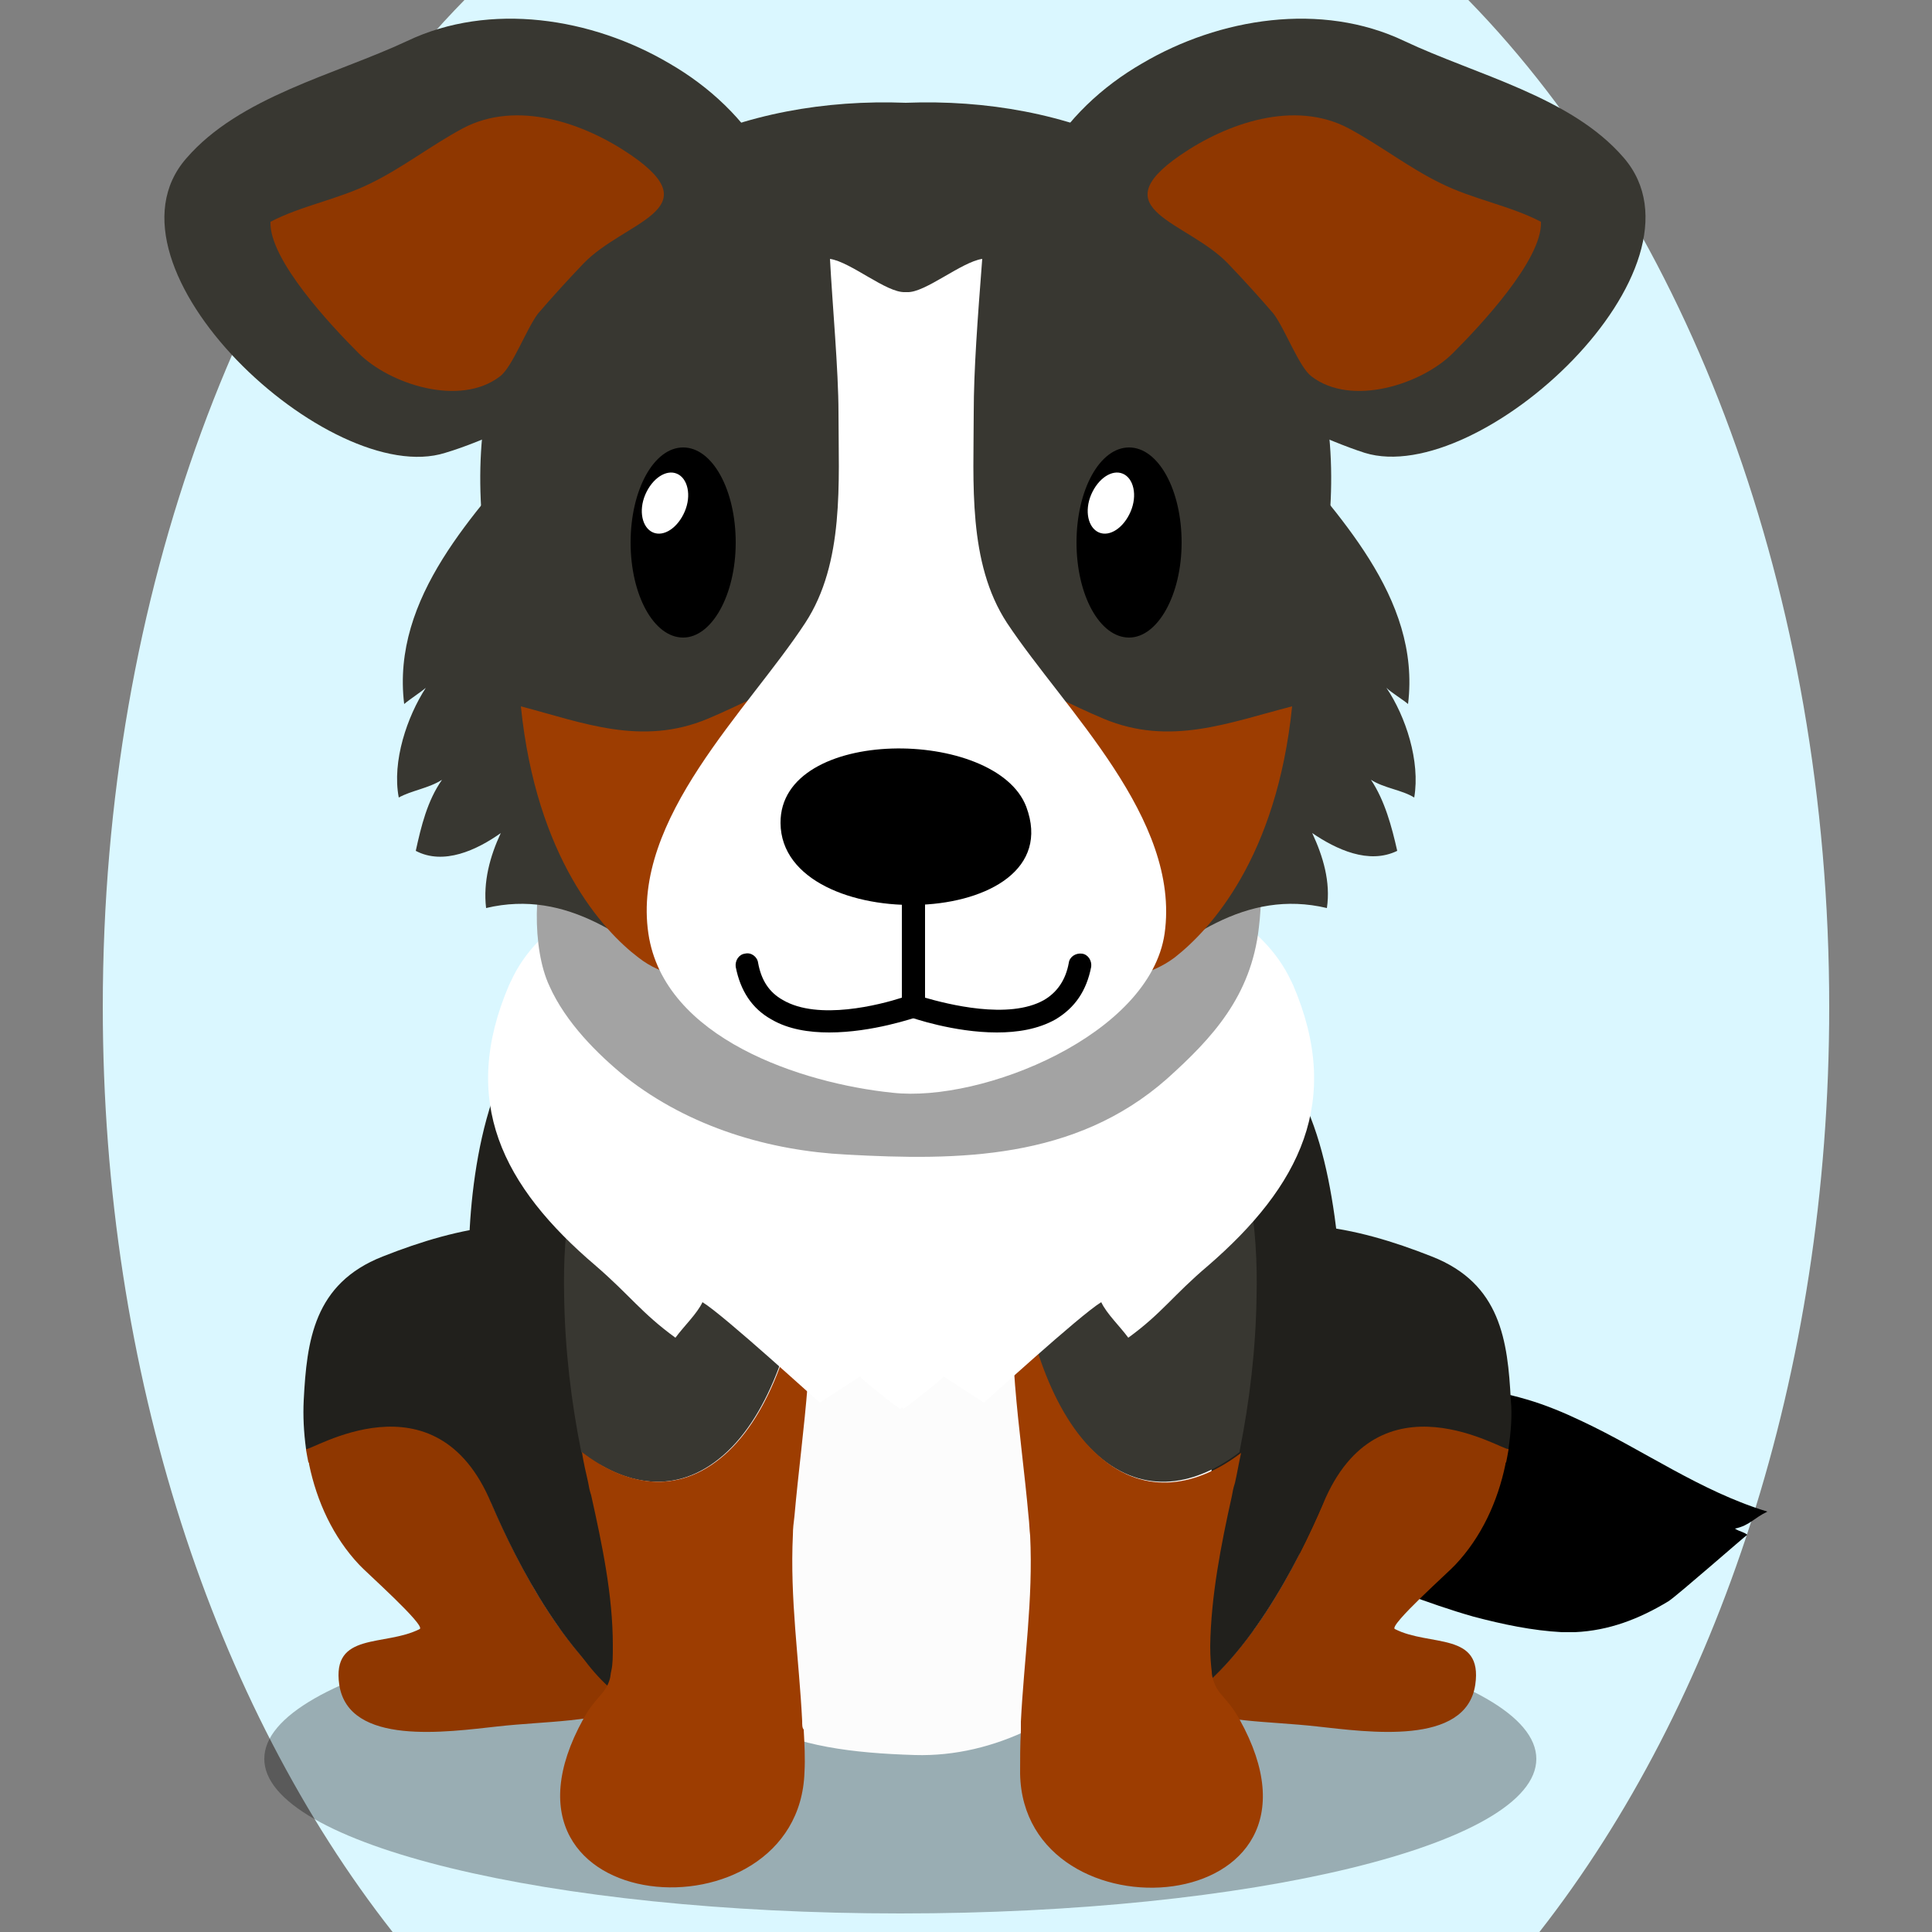 <!--?xml version="1.0" encoding="utf-8"?-->
<!-- Generator: Adobe Illustrator 25.0.1, SVG Export Plug-In . SVG Version: 6.00 Build 0)  -->
<svg version="1.1" id="Ebene_1" xmlns="http://www.w3.org/2000/svg" xmlns:xlink="http://www.w3.org/1999/xlink" x="0px" y="0px" viewBox="0 0 250 250" style="enable-background:new 0 0 250 250;" xml:space="preserve">
<rect x="0" y="0" width="250" height="250" fill="#808080" stroke="none"/>
<style type="text/css">
	.st0{opacity:0.3;}
	.st1{fill:#8f3700;}
	.st2{fill:#21201C;}
	.st3{fill:#fcfcfc;}
	.st4{fill:#383731;}
	.st5{fill:#9d3d01;}
	.st6{fill:#FFFFFF;}
	.st7{fill:#a3a3a3;}
	.st8{fill:#8f3700;}

.bgel{fill:#DAF7FF;}</style>
<path class="bgel" d="M236.7,130.3c0,47.6-14.5,90.3-37.5,119.7H50.8c-23-29.3-37.5-72.1-37.5-119.7C13.3,76.6,31.7,29,60.1,0h129.9
	C218.3,29,236.7,76.6,236.7,130.3z"></path>
<g>
	<path class="st0" d="M198.8,227.6c0,11.1-36.9,20-82.3,20c-45.5,0-82.3-9-82.3-20c0-11.1,36.9-20,82.3-20
		C161.9,207.6,198.8,216.5,198.8,227.6z"></path>
	<g>
		<path d="M224.5,197.8c1.9-0.4,2.5-1.4,4.2-2.2c-8.6-2.6-16.1-8-24-11.7c-2.3-1.1-4.7-2.1-7.1-2.8c-2.7-0.8-5.7-1.4-8.8-1.7
			c-8-0.9-16.7-0.4-23.7,0.9c-6.8,1.3-19.6,8.5-8.5,15.3c5,3,10.8,5.2,16.4,7.3c5.7,2.1,11.7,4.6,17.7,6.3c3.8,1,7.6,1.8,11.4,2
			c0.6,0,1.1,0,1.7,0c4.4-0.2,8.3-1.7,12.1-4c1.1-0.7,10.1-8.6,10.2-8.6C225.6,198.2,225.1,198.2,224.5,197.8z"></path>
		<g>
			<path class="st1" d="M171.2,194.5c-3.3,7.7-9.8,20.7-18.9,26.1c5.3,2.3,11.9,2.1,18.1,2.8c6.5,0.7,19.3,2.6,20.5-5.4
				c1-6.9-5.9-4.9-10.4-7.2c-0.9-0.4,7.2-7.6,7.8-8.3c3.4-3.6,5.5-8.2,6.5-13c0-0.1,0-0.2,0.1-0.3c0.1-0.5,0.2-1,0.3-1.6
				c0-0.1,0-0.2,0-0.3c-0.5,0.5-9.2-9-9.8-8.6C175.5,183.5,173.9,181.9,171.2,194.5z"></path>
			<path class="st2" d="M195.5,181.2c-0.4-7.7-1.3-15.1-10.2-18.6c-10.1-4-20.1-6-30.6-1.8c-5.8,2.3-6.6,4.5-8,8.3
				c-0.1,0.4-0.3,0.8-0.5,1.3c0,0.1-0.1,0.2-0.1,0.4c-0.2,0.5-0.4,1-0.6,1.5c-5.6,13.1-8.4,30.2,0.3,43.1c1.7,2.5,3.9,4.2,6.5,5.3
				c9-5.4,15.6-18.4,18.9-26.1c7.2-17.4,23.5-6.7,24-7.1C195.5,185.3,195.7,183.2,195.5,181.2z"></path>
		</g>
		<g>
			<path class="st1" d="M63.6,194.5c3.3,7.7,9.8,20.7,18.9,26.1c-5.3,2.3-11.9,2.1-18.1,2.8c-6.5,0.7-19.3,2.6-20.5-5.4
				c-1-6.9,5.9-4.9,10.4-7.2c0.9-0.4-7.2-7.6-7.8-8.3c-3.4-3.6-5.5-8.2-6.5-13c0-0.1,0-0.2-0.1-0.3c-0.1-0.5-0.2-1-0.3-1.6
				c0-0.1,0-0.2,0-0.3c0.5,0.5,9.2-9,9.8-8.6C59.3,183.5,60.9,181.9,63.6,194.5z"></path>
			<path class="st2" d="M39.3,181.2c0.4-7.7,1.3-15.1,10.2-18.6c10.1-4,20.1-6,30.6-1.8c5.8,2.3,6.6,4.5,8,8.3
				c0.1,0.4,0.3,0.8,0.5,1.3c0,0.1,0.1,0.2,0.1,0.4c0.2,0.5,0.4,1,0.6,1.5c5.6,13.1,8.4,30.2-0.3,43.1c-1.7,2.5-3.9,4.2-6.5,5.3
				c-9-5.4-15.6-18.4-18.9-26.1c-7.2-17.4-23.5-6.7-24-7.1C39.3,185.3,39.2,183.2,39.3,181.2z"></path>
		</g>
		<g>
			<path class="st2" d="M111.2,120.8c-12.8,0-24.5,6.8-36.9,9.4c-10.5,2.1-13.3,20.3-13.6,30.7c-0.2,5.5-1.8,12.6,0.3,17.8
				c1.4,3.5,2.3,5.2,3.1,9.3c0.8,4.8,1.9,9.6,4.2,13.7c3.6,6.6,5.8,12.8,11.4,17.4c5.1,4.1,12.8,6,18.9,5.5c7-0.5,13.9,0.4,20.9,0
				c7.5-0.4,15.8,0.3,22.8-3.3c6.4-3.3,13.5-5.1,19-10.6c6.5-6.5,10.1-16.5,11.7-26.2c1.3-7.5,1.1-14.6,0.3-22.1
				c-1.4-13.5-4.2-26-16.1-31.9c-4.9-2.4-9.8-5.6-15.1-6.6C132,122.1,121.5,120.8,111.2,120.8z"></path>
			<path class="st3" d="M157,182.5c1.6,23.6-18,45.2-38.6,44.6c-16.5-0.5-27.1-3.6-36.4-21.5c-4.5-8.7-4.7-18.8-5.1-29
				c-1-27,18.6-33.2,35.6-34.3c12.1-0.7,29.4-1.8,37.6,12.6C153.8,161.4,156.5,174.5,157,182.5z"></path>
		</g>
		<g>
			<path class="st4" d="M73,167.7c-0.2-8.3,0.9-19.2,5.7-23.8c2.7-2.6,6.6-3.2,12.2,0c3.9,2.2,6.8,4.9,8.9,7.9
				c2.3,3.3,3.6,7.1,4.3,11.2c-1.2,9.3-4.3,19.9-10.5,25.3c-6.2,5.4-12.9,3.8-18.4-0.4c0,0,0,0,0-0.1
				C73.9,181.3,73.1,174.6,73,167.7z"></path>
			<path class="st5" d="M103.8,222.7c-0.4-8-1.6-15.8-1.2-24.1c0-0.8,0.1-1.6,0.2-2.4c1-11.3,3.1-23.1,1.4-33.2
				c-1.2,9.3-4.3,19.9-10.5,25.3c-6.2,5.4-12.9,3.8-18.4-0.4c0.2,1.3,0.5,2.6,0.8,3.9c0.1,0.6,0.2,1.1,0.4,1.7
				c1.4,6.3,2.8,12.9,2.8,19.4c0,1.4,0,2.5-0.2,3.3c-0.1,0.4-0.1,0.8-0.2,1.1c-0.6,2-1.8,2.2-3.4,5.1c-14.5,26.2,27.9,29.2,28.6,6.9
				c0.1-1.8,0-3.6-0.1-5.5C103.8,223.6,103.8,223.2,103.8,222.7z"></path>
		</g>
		<g>
			<path class="st4" d="M162.6,167.7c0.2-8.3-0.9-19.2-5.7-23.8c-2.7-2.6-6.6-3.2-12.2,0c-3.9,2.2-6.8,4.9-8.9,7.9
				c-2.3,3.3-3.6,7.1-4.3,11.2c1.2,9.3,4.3,19.9,10.5,25.3c6.2,5.4,12.9,3.8,18.4-0.4c0,0,0,0,0-0.1
				C161.7,181.3,162.5,174.6,162.6,167.7z"></path>
			<path class="st5" d="M160.4,222.5c-1.6-2.9-2.8-3.1-3.4-5.1c-0.1-0.3-0.2-0.7-0.2-1.1c-0.1-0.8-0.2-1.9-0.2-3.3
				c0.1-6.5,1.4-13.1,2.8-19.4c0.1-0.6,0.2-1.1,0.4-1.7c0.3-1.3,0.5-2.6,0.8-3.9c-5.5,4.2-12.3,5.8-18.4,0.4
				c-6.2-5.4-9.3-16-10.5-25.3c-1.8,10.1,0.4,21.9,1.4,33.2c0.1,0.8,0.1,1.6,0.2,2.4c0.4,8.3-0.8,16.1-1.2,24.1c0,0.4,0,0.8,0,1.2
				c-0.1,1.8-0.1,3.6-0.1,5.5C132.4,251.6,174.9,248.6,160.4,222.5z"></path>
		</g>
		<path class="st6" d="M167.3,127.4c-0.1-0.1-0.1-0.3-0.2-0.4c-3.6-7.8-12.5-11.9-20.3-14.1c-4.4-1.3-9.1-1.2-13.5-2.4
			c-3.6-1-6.7-2-10.6-2.2c-2-0.1-4.1,0-6.1,0.1c-2-0.1-4.1-0.2-6.1-0.1c-3.9,0.2-7,1.2-10.6,2.2c-4.4,1.1-9.1,1.1-13.5,2.4
			c-7.8,2.2-16.8,6.3-20.3,14.1c-0.1,0.1-0.1,0.3-0.2,0.4c-6.5,15.1-0.9,26.1,11.2,36.4c4.4,3.8,5.9,6.1,10.3,9.3
			c1.1-1.5,2.8-3.1,3.5-4.6c2.8,1.7,15.1,13,15.2,13c0,0,5.5-3.6,5.2-3.4c-0.2,0.1,5.1,4.3,5.2,4.2c0,0,0.1-0.1,0.2-0.2
			c0.1,0.1,0.2,0.1,0.2,0.2c0,0.1,5.4-4.1,5.2-4.2c-0.3-0.2,5.2,3.4,5.2,3.4c0.1,0,12.4-11.3,15.2-13c0.7,1.5,2.4,3.1,3.5,4.6
			c4.4-3.2,5.8-5.5,10.3-9.3C168.2,153.5,173.8,142.5,167.3,127.4z"></path>
		<g>
			<path class="st7" d="M71.2,108.8c-2.2,5-2.4,13.9-0.1,18.8c2.1,4.7,6.2,8.8,9.9,11.8c8.3,6.5,18.6,9.5,28.5,10
				c14.5,0.8,29.6,0.7,41.5-9.8c5.9-5.3,10.9-10.7,11.9-19.6c2.8-23.4-16.5-28.7-32.9-32.1c-15.4-3.2-39.2-5.5-50.8,9.5
				C76.8,100.6,72.9,104.9,71.2,108.8z"></path>
		</g>
		<g>
			<path class="st4" d="M179.4,89c0.6,0.6,2.1,1.5,2.8,2.1c1.7-13.9-9.4-24.7-17-34.1c-11.8-14.4-29.8-18.1-48-16.7
				C99,38.9,81.1,42.6,69.3,57c-7.7,9.3-18.7,20.2-17,34.1c0.7-0.6,2.1-1.5,2.8-2.1c-2.4,3.7-4.4,9.5-3.5,14.2
				c1.6-0.9,3.9-1.2,5.6-2.3c-1.9,2.7-2.7,6-3.4,9.2c3.6,1.9,7.9-0.1,11-2.3c-1.4,3-2.3,6.3-1.9,9.7c21.1-5,32.3,26,54.3,22.7
				c0,0,0.1,0,0.1,0c0,0,0.1,0,0.1,0c22,3.3,33.2-27.7,54.3-22.7c0.5-3.4-0.5-6.7-1.9-9.7c3.1,2.1,7.3,4.1,11,2.3
				c-0.7-3.1-1.6-6.5-3.4-9.2c1.7,1.1,4,1.3,5.6,2.3C183.8,98.5,181.9,92.7,179.4,89z"></path>
			<path class="st4" d="M167.8,40.6c-9.2-19.9-29.7-28.1-50.6-27.3c-20.9-0.8-41.4,7.4-50.6,27.3c-9.4,20.4-2.5,44.5,7.5,63.3
				c4.7,8.9,11.9,24.5,20.8,30c5.8,3.6,14.1,4.4,22.3,3.8c8.2,0.6,16.5-0.2,22.3-3.8c9-5.5,16.1-21.1,20.8-30
				C170.3,85.1,177.2,61,167.8,40.6z"></path>
			<path class="st5" d="M142.8,93c-8.3-3.5-16-8.6-25.6-8.3c-9.6-0.3-17.3,4.8-25.6,8.3c-8.6,3.6-16.2,0.5-24.2-1.6
				c2,19.6,10.6,29,15.2,32.5c3.2,2.5,6.6,2.6,10.3,3.8c7.6,2.4,15.8,5.3,24.1,6.8v0.1c0.1,0,0.2,0,0.3-0.1c0.1,0,0.2,0,0.3,0.1
				v-0.1c8.3-1.5,16.4-4.4,24.1-6.8c3.7-1.2,7.1-1.4,10.3-3.8c4.6-3.6,13.2-12.9,15.2-32.5C159,93.5,151.4,96.6,142.8,93z"></path>
			<path class="st6" d="M130.3,80.6c-5.1-7.8-4.3-18.2-4.3-27.2c0-5.5,0.5-12.1,1.1-19.9c-2.7,0.4-7.4,4.4-9.7,4.3c0,0-0.1,0-0.2,0
				c0,0-0.1,0-0.1,0c-2.4,0.1-7-3.9-9.7-4.3c0.3,5.8,1.1,14.4,1.1,19.9c0,9,0.8,19.4-4.3,27.2c-7.4,11.3-22.5,25.3-20.3,40.2
				c2,13.6,19.9,19.4,31.6,20.6c11.6,1.3,33.3-7.5,35.2-20.6C152.8,105.9,137.8,91.9,130.3,80.6z"></path>
			<g>
				<path d="M129,133.6c-5.6,0-11-1.9-11.3-2c-0.6-0.2-1-0.8-1-1.4v-15.9c0-0.8,0.7-1.5,1.5-1.5c0.8,0,1.5,0.7,1.5,1.5v14.8
					c2.8,0.8,10.8,2.9,15.4,0.3c1.7-1,2.8-2.6,3.2-4.8c0.1-0.8,0.9-1.3,1.7-1.2c0.8,0.1,1.3,0.9,1.2,1.7c-0.6,3.1-2.1,5.3-4.6,6.8
					C134.3,133.2,131.6,133.6,129,133.6z"></path>
				<path d="M107.3,133.6c-2.6,0-5.3-0.4-7.5-1.7c-2.5-1.4-4-3.7-4.6-6.8c-0.1-0.8,0.4-1.6,1.2-1.7c0.8-0.2,1.6,0.4,1.7,1.2
					c0.4,2.2,1.4,3.8,3.2,4.8c4.6,2.7,12.6,0.6,15.4-0.3v-14.8c0-0.8,0.7-1.5,1.5-1.5c0.8,0,1.5,0.7,1.5,1.5v15.9
					c0,0.6-0.4,1.2-1,1.4C118.3,131.7,112.9,133.6,107.3,133.6z"></path>
			</g>
			<g>
				<path d="M101,106.5c-0.1-12.6,27.9-12.4,31.8-2.1C138.8,120.5,101.1,121.4,101,106.5z"></path>
			</g>
			<g>
				<path d="M81.6,70.2c0,6.8,3,12.3,6.8,12.3c3.7,0,6.8-5.5,6.8-12.3c0-6.8-3-12.3-6.8-12.3C84.6,57.9,81.6,63.4,81.6,70.2z"></path>
				<path class="st6" d="M88.6,66.2c-0.9,2.1-2.7,3.3-4.1,2.7c-1.4-0.6-1.9-2.8-1-4.9c0.9-2.1,2.7-3.3,4.1-2.7
					C89,61.9,89.5,64.1,88.6,66.2z"></path>
			</g>
			<g>
				<path d="M139.3,70.2c0,6.8,3,12.3,6.8,12.3c3.7,0,6.8-5.5,6.8-12.3c0-6.8-3-12.3-6.8-12.3C142.3,57.9,139.3,63.4,139.3,70.2z"></path>
				<path class="st6" d="M146.3,66.2c-0.9,2.1-2.7,3.3-4.1,2.7c-1.4-0.6-1.9-2.8-1-4.9c0.9-2.1,2.7-3.3,4.1-2.7
					C146.7,61.9,147.2,64.1,146.3,66.2z"></path>
			</g>
			<g>
				<g>
					<path class="st4" d="M65.9,55.4c2.8-1.3,5.5-2.7,8.1-4c3.6-1.8,7.2-3.9,10.5-6.3c3.3-2.4,6.7-4.7,9.7-7.6
						c5.3-5.2,9.1-9.7,5.1-16.8c-3-5.3-7.5-9.5-12.7-12.5c-10-5.9-23.2-8-33.9-2.9C43.3,9.7,31,12.5,24.1,20.5
						C11.8,34.6,42.7,63.3,57.6,58.6C60.3,57.8,63.1,56.6,65.9,55.4z"></path>
					<path class="st8" d="M75.5,34.1c5.3-5.5,16.5-6.9,6.2-14c-6.1-4.2-14.8-7.2-21.8-3.5c-4.1,2.2-7.8,5.1-11.9,7.1
						c-4.2,2.1-9,2.9-13,5c-0.2,4.9,7.9,13.5,11.4,17c4,4,13.1,7,18.3,3c1.6-1.2,3.4-6.1,4.9-8.1C71.4,38.5,73.4,36.3,75.5,34.1z"></path>
				</g>
				<g>
					<path class="st4" d="M168.5,55.4c-2.8-1.3-5.5-2.7-8.1-4c-3.6-1.8-7.2-3.9-10.5-6.3c-3.3-2.4-6.7-4.7-9.7-7.6
						c-5.3-5.2-9.1-9.7-5.1-16.8c3-5.3,7.5-9.5,12.7-12.5c10-5.9,23.2-8,33.9-2.9c9.3,4.4,21.6,7.2,28.4,15.1
						c12.3,14.2-18.6,42.8-33.5,38.2C174.1,57.8,171.3,56.6,168.5,55.4z"></path>
					<path class="st8" d="M158.9,34.1c-5.3-5.5-16.5-6.9-6.2-14c6.1-4.2,14.8-7.2,21.8-3.5c4.1,2.2,7.8,5.1,11.9,7.1
						c4.2,2.1,9,2.9,13,5c0.2,4.9-7.9,13.5-11.4,17c-4,4-13.1,7-18.3,3c-1.6-1.2-3.4-6.1-4.9-8.1C163,38.5,161,36.3,158.9,34.1z"></path>
				</g>
			</g>
		</g>
	</g>
</g>
</svg>
